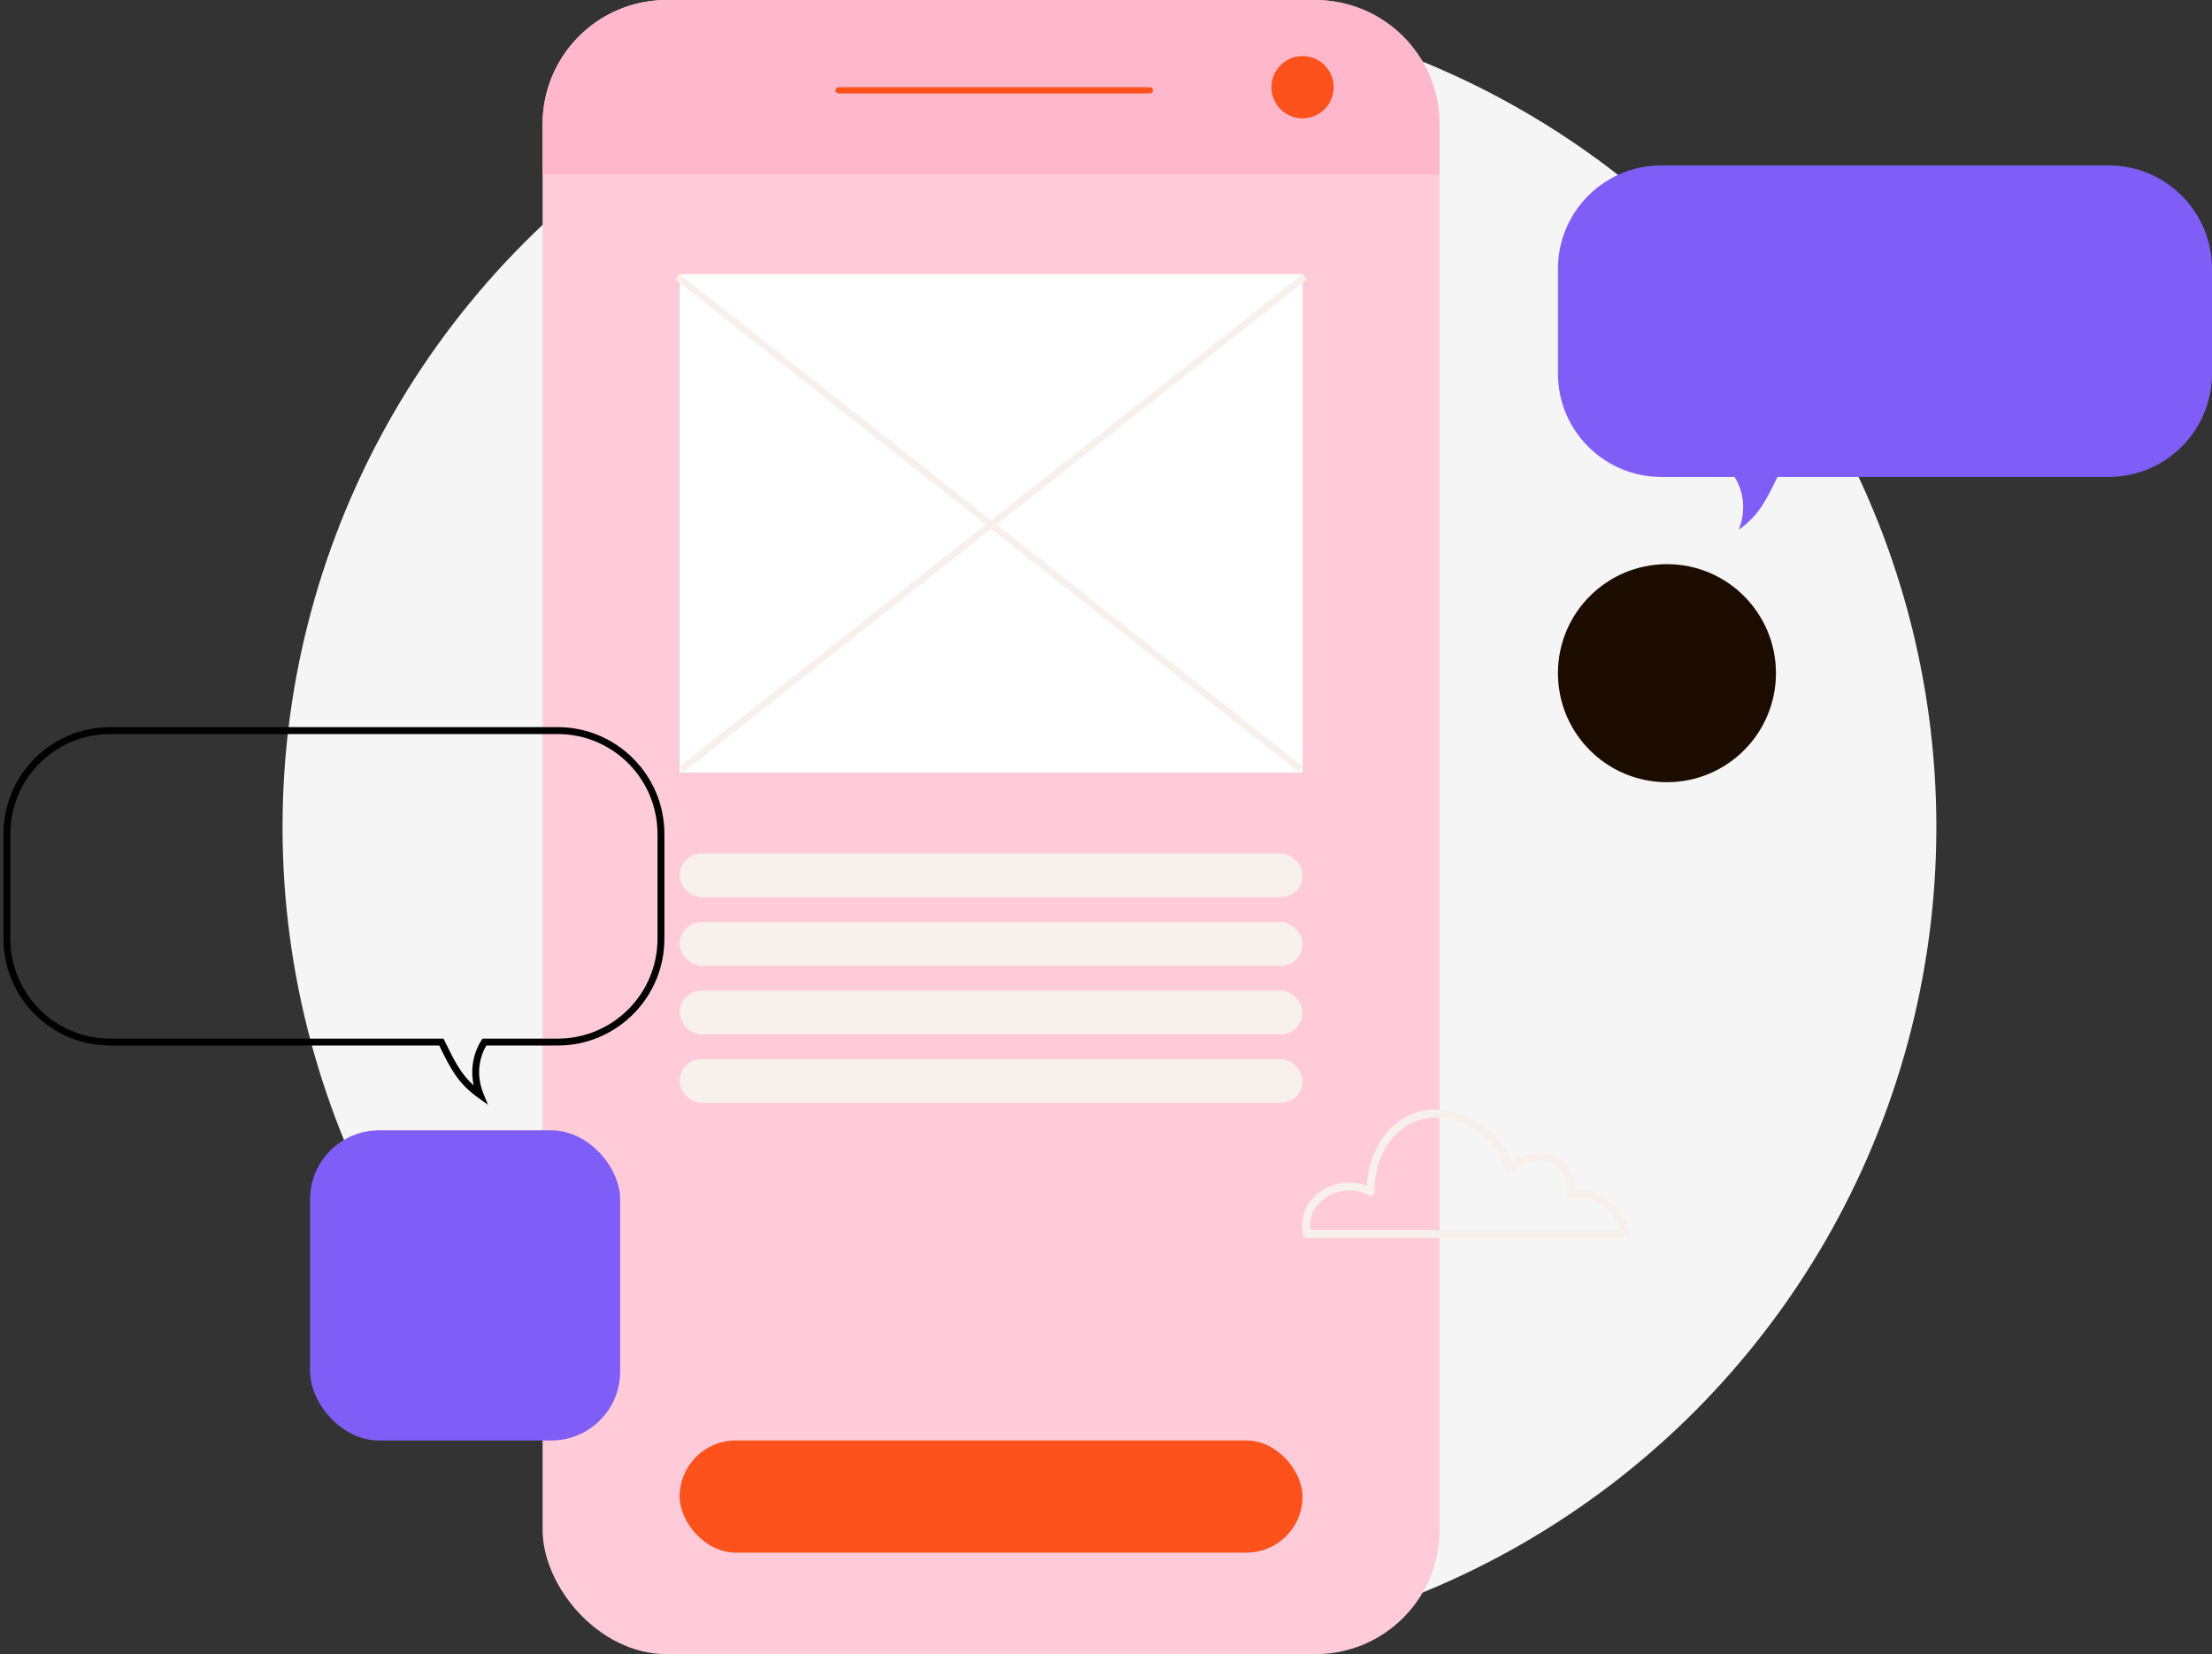 <svg width="321" height="240" viewBox="0 0 321 240" fill="none" xmlns="http://www.w3.org/2000/svg">
<rect x="0" y="0" width="321" height="240" fill="#333333" stroke="none"/>
<circle cx="161" cy="120" r="120" fill="#F5F5F5"/>
<rect x="78.74" width="130.169" height="240" rx="18" fill="#FFCBD9"/>
<rect x="98.627" y="39.774" width="90.395" height="72.316" fill="white"/>
<path d="M78.74 18C78.74 8.059 86.799 0 96.74 0H190.91C200.851 0 208.91 8.059 208.91 18V25.311H78.74V18Z" fill="#FFB8CB"/>
<path fill-rule="evenodd" clip-rule="evenodd" d="M241.085 24C232.801 24 226.085 30.716 226.085 39V54.198C226.085 62.482 232.801 69.198 241.085 69.198H251.708C252.88 71.032 253.548 73.826 252.299 76.881C255.166 74.834 256.178 72.786 257.687 69.73C257.773 69.556 257.861 69.379 257.95 69.198H306C314.284 69.198 321 62.482 321 54.198V39C321 30.716 314.284 24 306 24H241.085Z" fill="#7F5EF7"/>
<path d="M70.292 151.198L69.87 150.929L70.018 150.698H70.292V151.198ZM69.701 158.881L70.163 158.692L70.818 160.294L69.41 159.288L69.701 158.881ZM64.313 151.73L64.761 151.508L64.313 151.73ZM64.05 151.198V150.698H64.36L64.498 150.976L64.05 151.198ZM95.415 121C95.415 112.992 88.923 106.5 80.915 106.5V105.5C89.475 105.5 96.415 112.44 96.415 121H95.415ZM95.415 136.198V121H96.415V136.198H95.415ZM80.915 150.698C88.923 150.698 95.415 144.206 95.415 136.198H96.415C96.415 144.758 89.475 151.698 80.915 151.698V150.698ZM70.292 150.698H80.915V151.698H70.292V150.698ZM69.238 159.07C67.92 155.845 68.623 152.881 69.87 150.929L70.713 151.467C69.616 153.184 68.984 155.807 70.163 158.692L69.238 159.07ZM64.761 151.508C66.269 154.562 67.235 156.506 69.991 158.474L69.41 159.288C66.433 157.161 65.376 155.01 63.865 151.951L64.761 151.508ZM64.498 150.976C64.588 151.157 64.675 151.334 64.761 151.508L63.865 151.951C63.779 151.777 63.691 151.6 63.602 151.42L64.498 150.976ZM16 150.698H64.05V151.698H16V150.698ZM1.5 136.198C1.5 144.206 7.992 150.698 16 150.698V151.698C7.439 151.698 0.5 144.758 0.5 136.198H1.5ZM1.5 121V136.198H0.5V121H1.5ZM16 106.5C7.992 106.5 1.5 112.992 1.5 121H0.5C0.5 112.44 7.439 105.5 16 105.5V106.5ZM80.915 106.5H16V105.5H80.915V106.5Z" fill="black"/>
<line x1="189.332" y1="40.166" x2="98.937" y2="111.579" stroke="#F8F0EA"/>
<line y1="-0.5" x2="115.2" y2="-0.5" transform="matrix(0.785 0.62 0.62 -0.785 98.627 39.774)" stroke="#F8F0EA"/>
<rect x="98.627" y="123.842" width="90.395" height="6.328" rx="3.164" fill="#F8F0EA"/>
<rect x="98.627" y="133.785" width="90.395" height="6.328" rx="3.164" fill="#F8F0EA"/>
<rect x="98.627" y="143.729" width="90.395" height="6.328" rx="3.164" fill="#F8F0EA"/>
<rect x="98.627" y="153.672" width="90.395" height="6.328" rx="3.164" fill="#F8F0EA"/>
<rect x="98.627" y="209" width="90.395" height="16.271" rx="8.136" fill="#FD521C"/>
<rect x="45" y="164" width="45" height="45" rx="10" fill="#7F5EF7"/>
<circle cx="241.904" cy="97.672" r="15.819" fill="#1D0D00"/>
<circle cx="189.023" cy="12.655" r="4.52" fill="#FD521C"/>
<rect width="46.102" height="0.904" rx="0.452" transform="matrix(1 0 0 -1 121.226 13.559)" fill="#FD521C"/>
<path d="M235.929 179.609H189.67C189.389 179.609 189.154 179.41 189.109 179.128C188.683 176.444 189.507 174.413 191.626 172.898C193.546 171.529 196.154 171.221 198.346 172.046C198.545 167.158 201.515 161.889 206.994 161.1C212.147 160.365 217.572 163.757 219.329 168.627C221.059 167.385 223.975 166.741 225.804 167.72C227.561 168.663 228.657 170.686 228.566 172.663C229.916 172.481 231.347 172.817 232.687 173.633C234.634 174.812 236.083 176.843 236.481 178.938C236.509 179.101 236.472 179.274 236.364 179.41C236.255 179.537 236.101 179.618 235.929 179.618V179.609ZM190.168 178.476H235.204C234.715 176.934 233.574 175.492 232.107 174.603C230.767 173.787 229.336 173.551 228.068 173.932C227.878 173.987 227.67 173.941 227.516 173.805C227.371 173.669 227.307 173.461 227.353 173.27C227.742 171.529 226.846 169.57 225.27 168.727C223.703 167.892 220.66 168.745 219.456 170.015C219.311 170.16 219.103 170.223 218.903 170.169C218.704 170.114 218.55 169.96 218.496 169.761C217.237 164.972 212.048 161.517 207.157 162.225C201.995 162.968 199.342 168.282 199.478 172.907C199.478 173.107 199.378 173.297 199.206 173.406C199.034 173.515 198.817 173.515 198.645 173.424C196.67 172.363 194.107 172.527 192.287 173.832C190.63 175.011 189.969 176.453 190.168 178.476Z" fill="#F8F0EA"/>
</svg>
